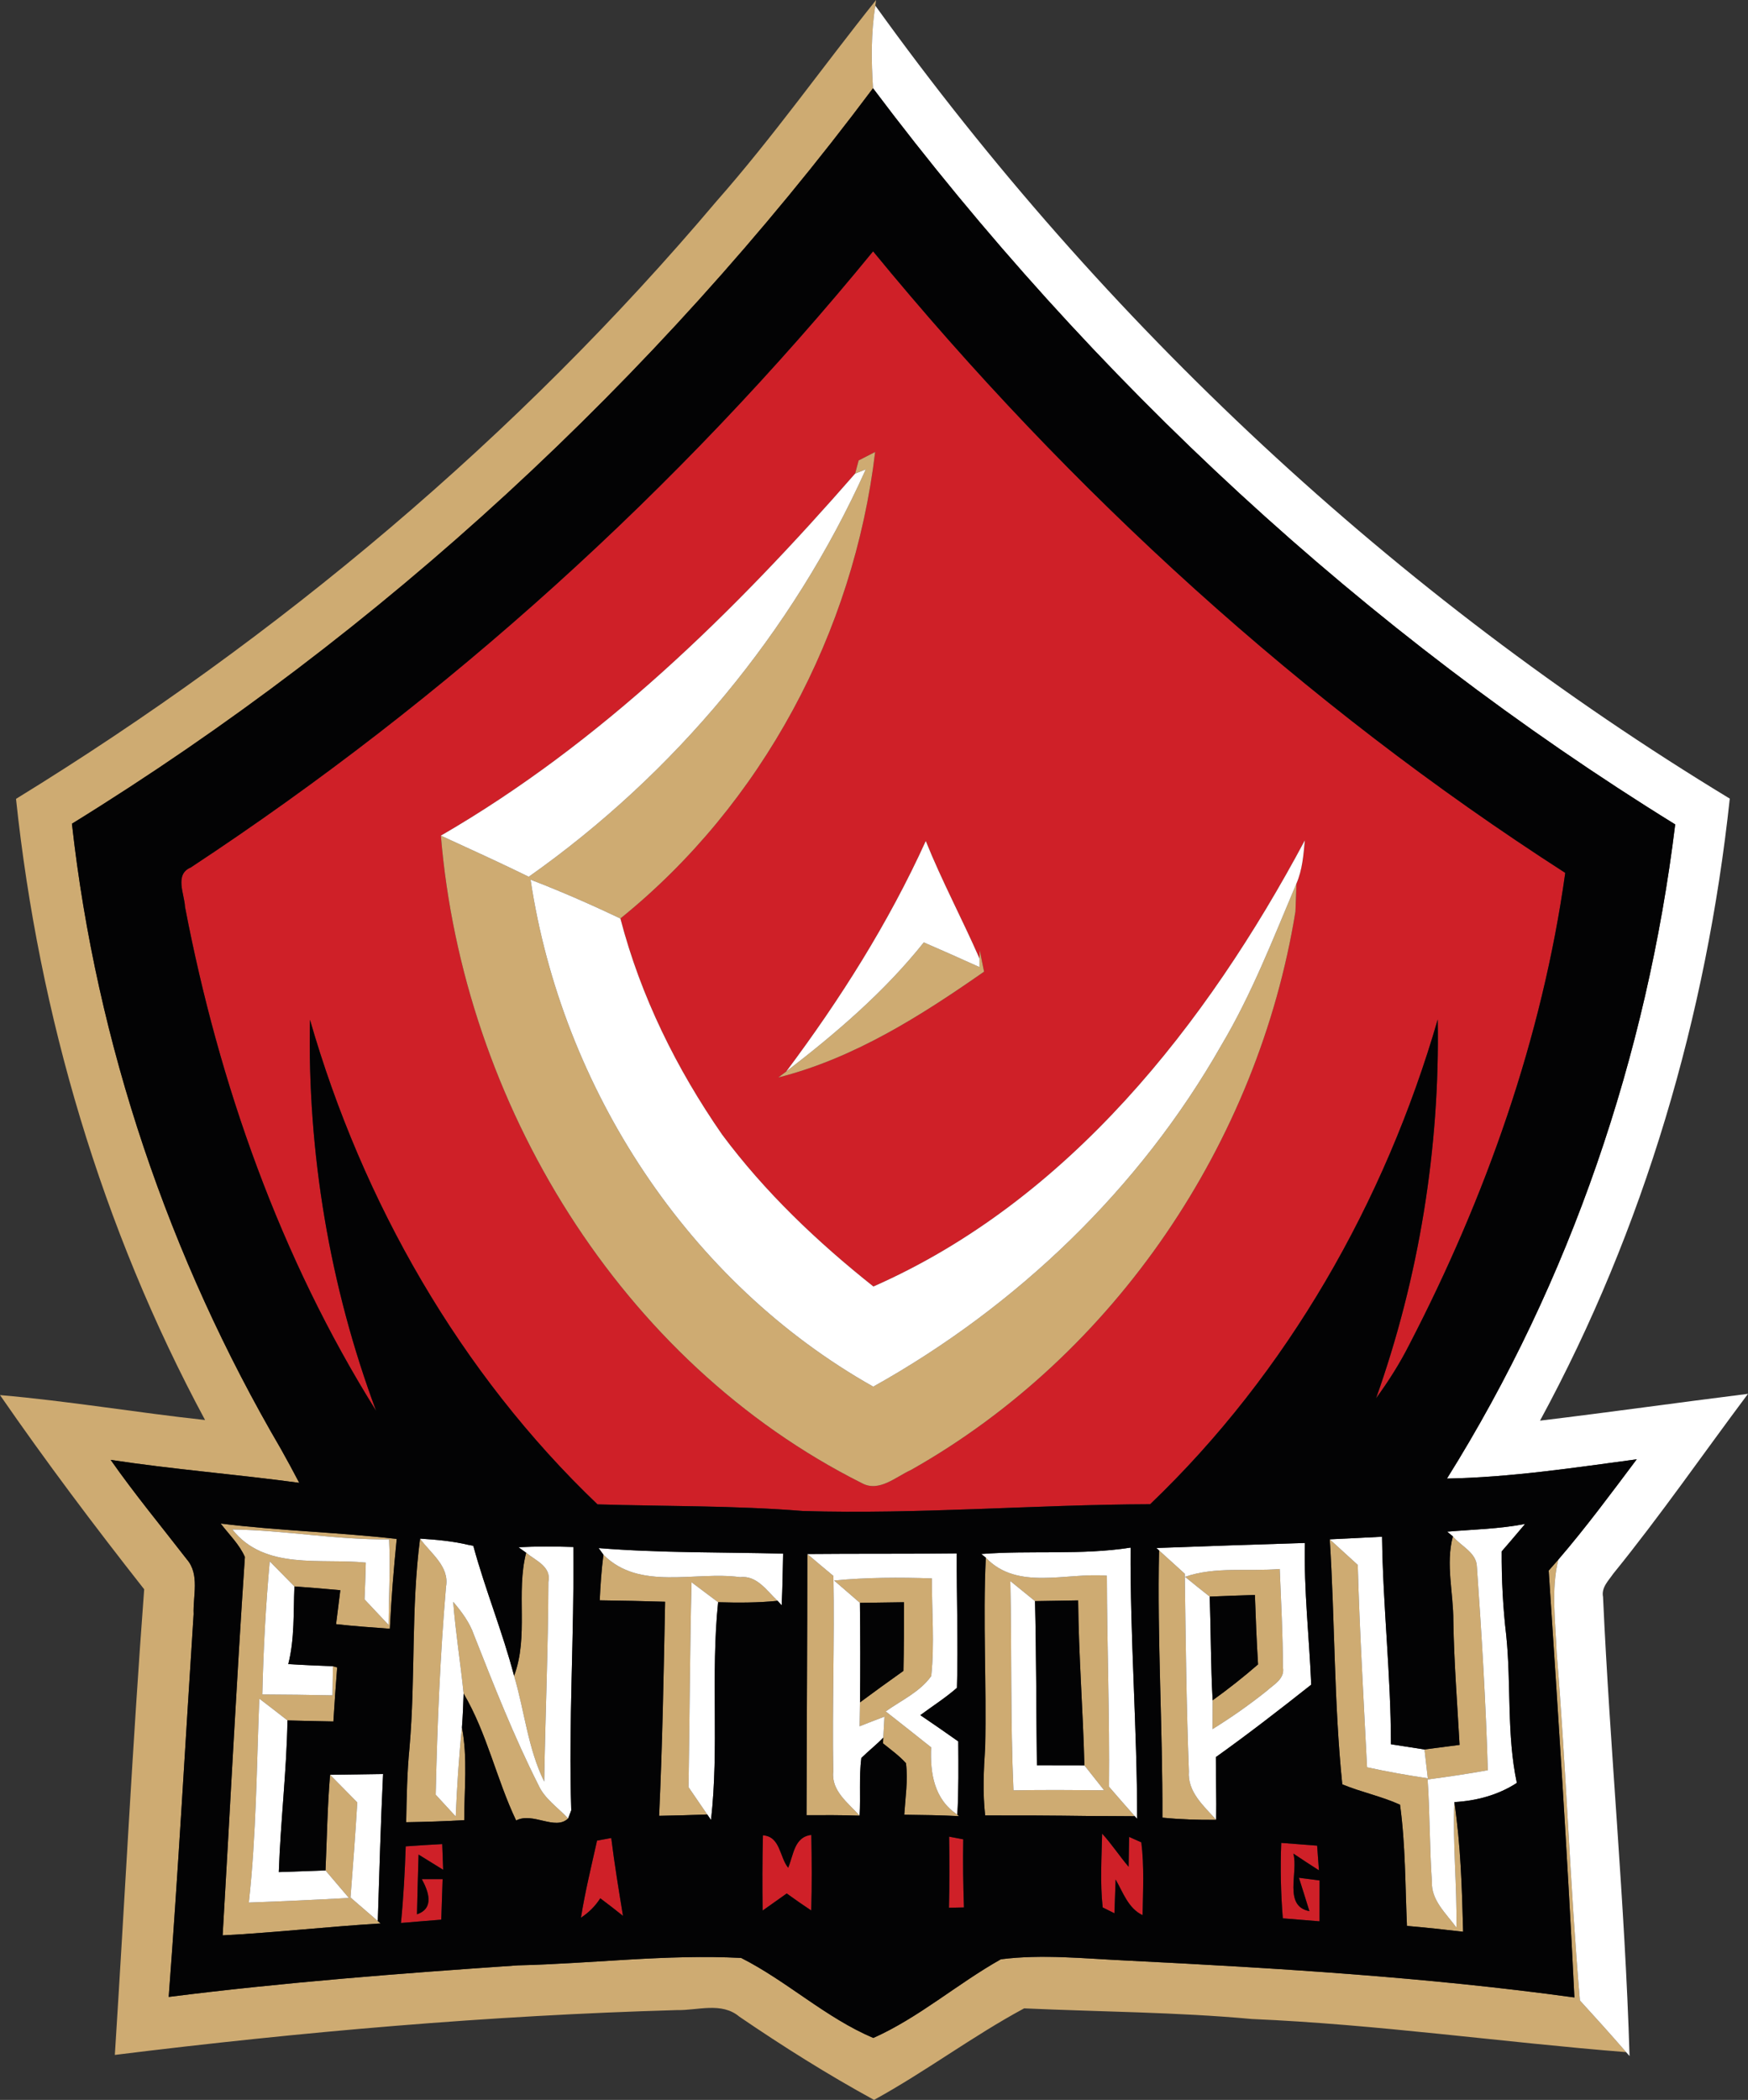 <?xml version="1.0" encoding="utf-8"?>
<!-- Generator: Adobe Illustrator 19.0.0, SVG Export Plug-In . SVG Version: 6.00 Build 0)  -->
<svg version="1.1" id="Layer_1" xmlns="http://www.w3.org/2000/svg" xmlns:xlink="http://www.w3.org/1999/xlink" x="0px" y="0px"
	 viewBox="-107.82 288.44 221.63 266.12" style="enable-background:new -107.82 288.44 221.63 266.12;" xml:space="preserve">
<rect x="-107.82" y="288.44" width="221.63" height="266.12" fill="#333333" stroke="none"/>
<style type="text/css">
	.st0{fill:#CF2028;}
	.st1{fill:#CEAB72;}
	.st2{fill:#FFFFFF;}
	.st3{fill:#030304;}
</style>
<g id="_x23_cf2028ff">
	<path class="st0" d="M-83.64,398.38c32.58-21.45,61.83-47.9,86.52-78.09c25.03,30.49,54.55,57.43,87.76,78.77
		c-2.92,20.91-10.09,41.11-19.79,59.82c-1.2,2.37-2.63,4.62-4.2,6.77c5.46-15.34,8.11-31.75,7.82-48.01
		c-6.69,23.08-19.04,44.77-36.46,61.43c-14.69,0.05-29.34,1.3-44.03,0.86c-8.66-0.7-17.36-0.58-26.04-0.84
		c-17.43-16.63-29.81-38.33-36.46-61.42c-0.34,16.82,2.5,33.8,8.39,49.57c-12.15-19.41-19.93-41.42-24.23-63.86
		C-84.44,401.72-85.72,399.25-83.64,398.38 M1.05,346.79c-0.11,0.41-0.34,1.25-0.45,1.67c-15.3,17.53-32.24,34.15-52.52,45.88
		c2.8,33.79,22.71,66.69,53.4,82.07c2.17,1.17,4.29-0.82,6.2-1.68c25.88-14.6,44.01-41.54,48.75-70.77c0.03-0.89,0.1-2.67,0.13-3.56
		c0.75-1.73,0.89-3.62,1.06-5.46c-12.45,23.3-29.96,45.64-54.7,56.54c-7.11-5.65-13.75-11.95-19.18-19.25
		c-5.78-8.33-10.34-17.55-12.9-27.39c17.97-14.49,29.58-36.27,32.3-59.12C2.62,345.99,1.58,346.52,1.05,346.79 M-8.13,424.23
		c-0.25,0.19-0.76,0.57-1.01,0.76c9.6-2.43,18.06-7.81,26.09-13.41c-0.14-0.68-0.42-2.04-0.55-2.72l-0.03,1.05
		c-2.19-5-4.77-9.82-6.81-14.89C4.83,405.42-1.29,415.09-8.13,424.23z"/>
	<path class="st0" d="M-32.12,521.7c0.45-0.08,1.35-0.25,1.8-0.33c0.41,3.3,0.95,6.59,1.49,9.87c-0.94-0.76-1.91-1.5-2.88-2.23
		c-0.64,1-1.46,1.81-2.45,2.46C-33.64,528.18-32.84,524.95-32.12,521.7z"/>
	<path class="st0" d="M-11.09,521.03c2.22,0.15,2.09,2.73,3.2,4.11c0.69-1.59,0.75-3.91,2.94-4.16c0.06,3.19,0.08,6.38-0.01,9.58
		c-1.05-0.7-2.09-1.42-3.11-2.16c-1.02,0.72-2.04,1.44-3.06,2.17C-11.17,527.39-11.17,524.21-11.09,521.03z"/>
	<path class="st0" d="M12.52,521.2c0.44,0.08,1.34,0.26,1.79,0.34c-0.05,2.87-0.01,5.75,0.09,8.63c-0.48,0.01-1.43,0.03-1.9,0.04
		C12.57,527.21,12.57,524.2,12.52,521.2z"/>
	<path class="st0" d="M31.92,520.81c1.21,1.33,2.19,2.83,3.36,4.21c0.01-0.95,0.04-2.85,0.06-3.79c0.39,0.17,1.16,0.52,1.55,0.69
		c0.38,3.06,0.21,6.15,0.16,9.23c-1.82-0.86-2.48-2.89-3.42-4.52c-0.04,1.07-0.11,3.21-0.15,4.28l-1.49-0.74
		C31.65,527.06,31.85,523.92,31.92,520.81z"/>
	<path class="st0" d="M-56.38,522.43c1.55-0.11,3.09-0.21,4.63-0.29c0.03,0.81,0.09,2.44,0.12,3.26c-1.05-0.64-2.09-1.29-3.12-1.93
		c-0.07,2.52-0.15,5.05-0.2,7.57c2.25-0.77,1.45-2.92,0.61-4.46c0.66,0,1.98,0,2.64,0c-0.06,1.71-0.11,3.43-0.17,5.14
		c-1.71,0.13-3.41,0.28-5.11,0.42C-56.66,528.9-56.49,525.67-56.38,522.43z"/>
	<path class="st0" d="M54.63,521.99c1.51,0.11,3.03,0.23,4.55,0.35c0.06,0.78,0.17,2.35,0.23,3.13c-1.09-0.7-2.18-1.41-3.25-2.13
		c0.68,2.35-1.32,6.66,2.04,7.3c-0.44-1.42-0.88-2.83-1.33-4.23c0.66,0.08,1.97,0.26,2.62,0.34c0,1.73,0,3.45-0.01,5.18
		c-1.55-0.13-3.1-0.26-4.65-0.38C54.57,528.37,54.5,525.18,54.63,521.99z"/>
</g>
<g id="_x23_ceab72ff">
	<path class="st1" d="M-16.98,313.95c7.19-8.15,13.46-17.04,20.24-25.51l-0.1,0.71c-0.55,3.46-0.52,6.98-0.29,10.47
		c-27.69,36.99-62.23,68.93-101.57,93.21c3.1,27.88,12.33,55.04,26.49,79.23c0.8,1.42,1.57,2.85,2.33,4.3
		c-7.96-1.08-15.97-1.7-23.91-2.91c3.04,4.34,6.42,8.42,9.66,12.61c1.66,1.92,0.76,4.65,0.86,6.94
		c-1.05,16.17-1.94,32.35-3.16,48.51c14.71-1.86,29.49-2.99,44.28-4c9.43-0.22,18.85-1.43,28.3-0.94
		c5.82,2.94,10.71,7.58,16.76,10.14c5.8-2.59,10.65-6.87,16.17-9.97c5.27-0.67,10.64-0.08,15.93,0.16
		c18.97,0.95,37.96,2.09,56.79,4.68c-0.88-18.05-2.07-36.08-3.26-54.1c0.3-0.35,0.92-1.05,1.22-1.39
		c-0.94,3.87-0.35,7.88-0.21,11.81c1.22,14.67,1.68,29.39,2.95,44.06c1.98,2.16,3.94,4.34,5.86,6.55
		c-15.81-1.26-31.56-3.52-47.43-4.2c-9.61-0.88-19.27-0.91-28.9-1.35c-6.51,3.5-12.51,8.03-19.03,11.6
		c-5.88-3.21-11.55-6.78-17.08-10.55c-2.25-1.9-5.29-0.77-7.93-0.83c-23.83,0.68-47.6,2.75-71.25,5.68
		c1.26-19.67,2.24-39.35,3.72-59.01c-6.32-8.03-12.47-16.2-18.28-24.61c8.7,0.75,17.32,2.22,26,3.16
		c-13.1-24.33-21.06-51.27-23.97-78.72C-72.51,369.24-42.21,343.81-16.98,313.95z"/>
	<path class="st1" d="M1.05,346.79c0.53-0.27,1.57-0.8,2.09-1.07c-2.72,22.85-14.33,44.63-32.3,59.12
		c-3.74-1.77-7.53-3.44-11.39-4.92c3.98,26.45,20.02,51.06,43.45,64.25c18.21-10.16,33.8-25.1,44.13-43.26
		c3.87-6.5,6.59-13.57,9.53-20.51c-0.03,0.89-0.1,2.67-0.13,3.56c-4.74,29.23-22.87,56.17-48.75,70.77
		c-1.91,0.86-4.03,2.85-6.2,1.68c-30.69-15.38-50.6-48.28-53.4-82.07c3.72,1.72,7.46,3.4,11.14,5.21
		c18.47-13.02,33.45-30.99,42.73-51.62l-1.35,0.53C0.71,348.04,0.94,347.2,1.05,346.79z"/>
	<path class="st1" d="M9.31,407.87c2.36,1.02,4.71,2.07,7.06,3.13c0-0.27,0-0.82,0-1.09l0.03-1.05c0.13,0.68,0.41,2.04,0.55,2.72
		c-8.03,5.6-16.49,10.98-26.09,13.41c0.25-0.19,0.76-0.57,1.01-0.76C-1.81,419.37,4.32,414.13,9.31,407.87z"/>
	<path class="st1" d="M-79.84,481.52c7.41,0.92,14.9,1.1,22.32,1.95c-0.38,3.79-0.69,7.58-0.87,11.38
		c-2.27-0.17-4.55-0.32-6.82-0.58c0.18-1.43,0.36-2.87,0.54-4.3c-1.94-0.19-3.88-0.34-5.82-0.48c-1.04-1.06-2.09-2.12-3.13-3.18
		c-0.51,5.61-0.81,11.24-0.94,16.87c2.96,0.01,5.93,0.05,8.9,0.11c0.01-0.92,0.04-2.77,0.05-3.69l0.54,0.15
		c-0.18,2.28-0.34,4.56-0.48,6.85c-1.94-0.04-3.88-0.07-5.82-0.13c-1.19-0.93-2.37-1.85-3.57-2.76c-0.35,8.61-0.38,17.26-1.33,25.84
		c4.23-0.15,8.46-0.35,12.69-0.58c-1-1.17-1.99-2.33-2.97-3.49c0.18-4.04,0.24-8.09,0.58-12.12c1.15,1.16,2.3,2.33,3.45,3.5
		c-0.24,4.02-0.54,8.03-0.86,12.05c1.15,0.99,2.3,1.99,3.46,2.98l0.36,0.31c-6.68,0.4-13.34,1.16-20.03,1.51
		c0.94-15.98,1.74-31.97,2.82-47.95C-77.47,484.15-78.79,482.9-79.84,481.52 M-78.36,482.27c4.11,5.21,11.17,3.61,16.92,4.2
		c-0.04,1.55-0.09,3.1-0.16,4.66c1.02,1.08,2.03,2.16,3.05,3.24c0.02-3.61,0.24-7.24,0.06-10.85
		C-65.14,483.61-71.72,482.36-78.36,482.27z"/>
	<path class="st1" d="M-55.9,509.93c0.77-8.82,0.19-17.71,1.34-26.5c1.32,1.86,3.76,3.5,3.29,6.1c-0.75,8.76-1.11,17.55-1.31,26.35
		c0.85,0.92,1.69,1.84,2.54,2.76c0.16-3.77,0.4-7.54,0.79-11.29c0.74,3.88,0.29,7.84,0.29,11.76c-2.46,0.14-4.91,0.22-7.36,0.26
		C-56.26,516.22-56.21,513.07-55.9,509.93z"/>
	<path class="st1" d="M-48.44,484.22c0.03,0,0.09,0.02,0.12,0.02C-48.35,484.24-48.41,484.22-48.44,484.22z"/>
	<path class="st1" d="M62.37,514.57c-1.06-10.31-0.93-20.71-1.59-31.05c1.18,1.07,2.37,2.16,3.55,3.24
		c0.24,8.56,0.75,17.1,1.18,25.65c2.54,0.55,5.1,1.01,7.67,1.39c0.3,4.35,0.25,8.73,0.55,13.09c-0.1,2.39,1.82,4.05,3.11,5.83
		c0.09-5.31-0.49-10.6-0.26-15.9c0.8,5.44,0.97,10.94,1.11,16.43c-2.37-0.27-4.74-0.54-7.12-0.74c-0.23-5.12-0.18-10.28-0.88-15.36
		C67.33,516.08,64.76,515.56,62.37,514.57z"/>
	<path class="st1" d="M76.39,483.14c1.01,1.25,3.03,2.05,3.05,3.9c0.6,8.57,1.13,17.15,1.38,25.74c-2.52,0.46-5.06,0.83-7.59,1.17
		c-0.15-1.27-0.3-2.54-0.44-3.8c1.48-0.2,2.97-0.39,4.45-0.58c-0.29-5.22-0.7-10.44-0.79-15.68
		C76.47,490.31,75.45,486.68,76.39,483.14z"/>
	<path class="st1" d="M39.14,484.93c1.09,0.98,2.17,1.96,3.26,2.95c0.11,8.34,0.2,16.69,0.52,25.03c-0.2,2.63,1.89,4.39,3.46,6.16
		c-2.28,0.02-4.55-0.05-6.82-0.28C39.61,507.5,38.89,496.22,39.14,484.93z"/>
	<path class="st1" d="M-41.11,485.22c1.2,1,3.23,1.75,2.82,3.7c-0.03,8.43-0.39,16.86-0.53,25.3c-2.08-4.22-2.49-8.95-3.82-13.4
		C-40.76,495.8-42.42,490.34-41.11,485.22z"/>
	<path class="st1" d="M-31.31,485.47c4.57,4.61,11.6,2.06,17.32,2.84c2.15-0.25,3.39,1.73,4.76,3c-2.51,0.26-5.03,0.25-7.54,0.18
		c-1.12-0.85-2.24-1.69-3.37-2.53c-0.21,8.66-0.24,17.31-0.38,25.97c0.78,1.15,1.57,2.3,2.37,3.46c-2.04,0.08-4.07,0.13-6.1,0.17
		c0.42-9.04,0.58-18.08,0.76-27.13c-2.77-0.09-5.53-0.14-8.29-0.18C-31.69,489.32-31.56,487.39-31.31,485.47z"/>
	<path class="st1" d="M-5.46,485.38c1.1,0.93,2.2,1.86,3.31,2.78c0.15,8.27-0.16,16.53-0.02,24.8c-0.27,2.44,1.9,3.97,3.34,5.58
		c-2.25-0.08-4.49-0.07-6.73-0.06C-5.54,507.45-5.46,496.42-5.46,485.38z"/>
	<path class="st1" d="M17.17,485.84c3.99,4.23,10.25,1.85,15.35,2.29c0.02,8.91,0.36,17.83,0.27,26.74c1.08,1.25,2.17,2.5,3.27,3.74
		c-2.01-0.02-4.01-0.02-6.01-0.03c-4.32-0.06-8.64-0.08-12.96-0.07c-0.33-2.87-0.19-5.76,0-8.63
		C17.28,501.87,16.79,493.85,17.17,485.84 M20.28,488.81c0.19,8.84,0,17.69,0.4,26.52c3.83-0.07,7.66-0.04,11.49-0.01
		c-0.63-0.79-1.87-2.37-2.5-3.16c-0.17-6.97-0.73-13.93-0.79-20.9c-1.83,0.03-3.65,0.06-5.47,0.09
		C22.36,490.5,21.33,489.65,20.28,488.81z"/>
	<path class="st1" d="M42.43,488.27c3.85-1.33,8.01-0.65,12.01-0.99c0.16,4.15,0.4,8.3,0.4,12.45c0.29,1.47-1.18,2.2-2.07,3.02
		c-2.18,1.74-4.47,3.35-6.85,4.82c0.01-0.92,0.01-2.74,0.01-3.65c1.99-1.43,3.91-2.94,5.76-4.55c-0.18-2.93-0.3-5.87-0.4-8.8
		c-1.92,0.06-3.83,0.13-5.73,0.21C44.5,489.95,43.46,489.11,42.43,488.27z"/>
	<path class="st1" d="M-2.06,488.74c4.12-0.4,8.26-0.41,12.39-0.27c-0.01,4.13,0.36,8.27-0.08,12.38c-1.43,2.02-3.8,3.07-5.77,4.48
		c1.92,1.51,3.84,3.02,5.76,4.55c-0.15,3.27,0.39,6.6,3.32,8.52l0.21,0.2c-2.31-0.12-4.63-0.15-6.94-0.18
		c0.14-2.18,0.49-4.36,0.22-6.53c-0.87-0.96-1.92-1.71-2.91-2.51l0.03-0.73c0.04-0.67,0.11-1.99,0.15-2.66
		c-1.06,0.4-2.11,0.81-3.15,1.22c0.01-0.76,0.04-2.27,0.05-3.03c1.83-1.35,3.66-2.68,5.51-3.99c0.06-2.9,0.07-5.8,0.06-8.7
		c-1.86,0.02-3.72,0.05-5.58,0.08C0.39,490.86-1.24,489.45-2.06,488.74z"/>
	<path class="st1" d="M-50.36,491.44c1.08,1.26,2.09,2.62,2.64,4.21c2.53,6.41,5.06,12.85,8.17,19.01c0.8,1.78,2.48,2.84,3.76,4.24
		c-1.65,1.57-4.48-0.86-6.59,0.25c-2.5-5.25-3.69-11.06-6.66-16.09C-49.43,499.18-50.06,495.33-50.36,491.44z"/>
</g>
<g id="_x23_ffffffff">
	<path class="st2" d="M2.87,299.62c-0.23-3.49-0.26-7.01,0.29-10.47c28.96,40.27,65.9,74.78,108.34,100.5
		c-2.95,27.48-10.85,54.51-24.06,78.83c8.8-1.06,17.57-2.3,26.37-3.4c-5.69,7.6-11.09,15.41-17.08,22.79
		c-0.6,0.88-1.54,1.76-1.3,2.95c0.88,19.4,2.78,38.76,3.36,58.18l-0.43-0.49c-1.92-2.21-3.88-4.39-5.86-6.55
		c-1.27-14.67-1.73-29.39-2.95-44.06c-0.14-3.93-0.73-7.94,0.21-11.81c3.51-4.08,6.71-8.41,9.94-12.71
		c-7.99,1.07-15.99,2.29-24.06,2.44c15.66-25.02,25.36-53.64,28.94-82.9C65.21,368.58,30.67,336.59,2.87,299.62z"/>
	<path class="st2" d="M-51.92,394.34c20.28-11.73,37.22-28.35,52.52-45.88l1.35-0.53c-9.28,20.63-24.26,38.6-42.73,51.62
		C-44.46,397.74-48.2,396.06-51.92,394.34z"/>
	<path class="st2" d="M2.92,451.48c24.74-10.9,42.25-33.24,54.7-56.54c-0.17,1.84-0.31,3.73-1.06,5.46
		c-2.94,6.94-5.66,14.01-9.53,20.51c-10.33,18.16-25.92,33.1-44.13,43.26c-23.43-13.19-39.47-37.8-43.45-64.25
		c3.86,1.48,7.65,3.15,11.39,4.92c2.56,9.84,7.12,19.06,12.9,27.39C-10.83,439.53-4.19,445.83,2.92,451.48z"/>
	<path class="st2" d="M-8.13,424.23c6.84-9.14,12.96-18.81,17.69-29.21c2.04,5.07,4.62,9.89,6.81,14.89c0,0.27,0,0.82,0,1.09
		c-2.35-1.06-4.7-2.11-7.06-3.13C4.32,414.13-1.81,419.37-8.13,424.23z"/>
	<path class="st2" d="M75.66,482.55c3.3-0.29,6.63-0.34,9.89-0.98c-0.19,0.23-0.58,0.69-0.77,0.91c-0.73,0.87-1.46,1.72-2.2,2.57
		c-0.02,3.56,0.16,7.13,0.58,10.67c0.64,6.21,0.04,12.53,1.34,18.67c-2.37,1.54-5.11,2.27-7.92,2.43c-0.23,5.3,0.35,10.59,0.26,15.9
		c-1.29-1.78-3.21-3.44-3.11-5.83c-0.3-4.36-0.25-8.74-0.55-13.09c-2.57-0.38-5.13-0.84-7.67-1.39c-0.43-8.55-0.94-17.09-1.18-25.65
		c-1.18-1.08-2.37-2.17-3.55-3.24c2.2-0.11,4.41-0.21,6.63-0.33c0.11,8.79,1.12,17.52,1.13,26.3c1.41,0.21,2.83,0.44,4.25,0.66
		c0.14,1.26,0.29,2.53,0.44,3.8c2.53-0.34,5.07-0.71,7.59-1.17c-0.25-8.59-0.78-17.17-1.38-25.74c-0.02-1.85-2.04-2.65-3.05-3.9
		C76.21,482.99,75.84,482.7,75.66,482.55z"/>
	<path class="st2" d="M-78.36,482.27c6.64,0.09,13.22,1.34,19.87,1.25c0.18,3.61-0.04,7.24-0.06,10.85
		c-1.02-1.08-2.03-2.16-3.05-3.24c0.07-1.56,0.12-3.11,0.16-4.66C-67.19,485.88-74.25,487.48-78.36,482.27z"/>
	<path class="st2" d="M-54.56,483.43c2.05,0.13,4.11,0.31,6.12,0.79c0.03,0,0.09,0.02,0.12,0.02l0.51,0.1
		c1.51,5.56,3.71,10.9,5.17,16.48c1.33,4.45,1.74,9.18,3.82,13.4c0.14-8.44,0.5-16.87,0.53-25.3c0.41-1.95-1.62-2.7-2.82-3.7
		l-0.98-0.7c2.32-0.12,4.65-0.1,6.97-0.03c0.12,11.13-0.63,22.26-0.27,33.37c-0.1,0.26-0.3,0.78-0.4,1.04
		c-1.28-1.4-2.96-2.46-3.76-4.24c-3.11-6.16-5.64-12.6-8.17-19.01c-0.55-1.59-1.56-2.95-2.64-4.21c0.3,3.89,0.93,7.74,1.32,11.62
		c-0.04,1.43-0.1,2.86-0.21,4.29c-0.39,3.75-0.63,7.52-0.79,11.29c-0.85-0.92-1.69-1.84-2.54-2.76c0.2-8.8,0.56-17.59,1.31-26.35
		C-50.8,486.93-53.24,485.29-54.56,483.43z"/>
	<path class="st2" d="M16.59,485.38c6.31-0.49,12.67,0.17,18.94-0.81c-0.07,11.47,0.83,22.91,0.83,34.38l-0.3-0.34
		c-1.1-1.24-2.19-2.49-3.27-3.74c0.09-8.91-0.25-17.83-0.27-26.74c-5.1-0.44-11.36,1.94-15.35-2.29L16.59,485.38z"/>
	<path class="st2" d="M38.79,484.62c6.28-0.24,12.56-0.44,18.84-0.64c-0.14,6,0.55,11.97,0.8,17.96c-3.97,3.14-7.97,6.24-12.09,9.18
		c-0.01,2.65,0.09,5.3,0.04,7.95c-1.57-1.77-3.66-3.53-3.46-6.16c-0.32-8.34-0.41-16.69-0.52-25.03c-1.09-0.99-2.17-1.97-3.26-2.95
		L38.79,484.62 M42.43,488.27c1.03,0.84,2.07,1.68,3.13,2.51c0.15,4.38,0.13,8.76,0.37,13.14c0,0.91,0,2.73-0.01,3.65
		c2.38-1.47,4.67-3.08,6.85-4.82c0.89-0.82,2.36-1.55,2.07-3.02c0-4.15-0.24-8.3-0.4-12.45C50.44,487.62,46.28,486.94,42.43,488.27z
		"/>
	<path class="st2" d="M-31.92,484.63c7.78,0.63,15.59,0.51,23.39,0.7c-0.04,2.18-0.08,4.36-0.18,6.55
		c-0.13-0.14-0.39-0.43-0.52-0.57c-1.37-1.27-2.61-3.25-4.76-3c-5.72-0.78-12.75,1.77-17.32-2.84L-31.92,484.63z"/>
	<path class="st2" d="M-5.46,485.38c6.32-0.06,12.63,0,18.95-0.08c-0.03,5.68,0.19,11.37,0.02,17.04c-1.45,1.27-3.09,2.31-4.64,3.46
		c1.61,1.09,3.21,2.2,4.81,3.33c0.02,3.09,0.06,6.18-0.12,9.27c-2.93-1.92-3.47-5.25-3.32-8.52c-1.92-1.53-3.84-3.04-5.76-4.55
		c1.97-1.41,4.34-2.46,5.77-4.48c0.44-4.11,0.07-8.25,0.08-12.38c-4.13-0.14-8.27-0.13-12.39,0.27c0.82,0.71,2.45,2.12,3.27,2.83
		c0.05,4.2,0.06,8.41,0.01,12.61c-0.01,0.76-0.04,2.27-0.05,3.03c1.04-0.41,2.09-0.82,3.15-1.22c-0.04,0.67-0.11,1.99-0.15,2.66
		c-0.87,0.91-1.88,1.69-2.78,2.58c-0.31,2.42-0.08,4.87-0.22,7.31c-1.44-1.61-3.61-3.14-3.34-5.58c-0.14-8.27,0.17-16.53,0.02-24.8
		C-3.26,487.24-4.36,486.31-5.46,485.38z"/>
	<path class="st2" d="M-73.62,486.31c1.04,1.06,2.09,2.12,3.13,3.18c-0.14,3.28,0.04,6.62-0.78,9.84c1.88,0.12,3.77,0.2,5.66,0.27
		c-0.01,0.92-0.04,2.77-0.05,3.69c-2.97-0.06-5.94-0.1-8.9-0.11C-74.43,497.55-74.13,491.92-73.62,486.31z"/>
	<path class="st2" d="M20.28,488.81c1.05,0.84,2.08,1.69,3.13,2.54c0.17,6.93,0.15,13.87,0.24,20.8c2,0.01,4.01,0.01,6.02,0.01
		c0.63,0.79,1.87,2.37,2.5,3.16c-3.83-0.03-7.66-0.06-11.49,0.01C20.28,506.5,20.47,497.65,20.28,488.81z"/>
	<path class="st2" d="M-20.14,488.96c1.13,0.84,2.25,1.68,3.37,2.53c-0.95,9.17,0.14,18.44-0.9,27.59l-0.48-0.69
		c-0.8-1.16-1.59-2.31-2.37-3.46C-20.38,506.27-20.35,497.62-20.14,488.96z"/>
	<path class="st2" d="M-74.94,503.71c1.2,0.91,2.38,1.83,3.57,2.76c-0.11,6.42-0.88,12.8-1.1,19.22c1.97-0.06,3.94-0.15,5.92-0.21
		c0.98,1.16,1.97,2.32,2.97,3.49c-4.23,0.23-8.46,0.43-12.69,0.58C-75.32,520.97-75.29,512.32-74.94,503.71z"/>
	<path class="st2" d="M-65.97,513.36c2.24-0.04,4.48-0.07,6.72-0.1c-0.3,6.21-0.47,12.42-0.67,18.63c-1.16-0.99-2.31-1.99-3.46-2.98
		c0.32-4.02,0.62-8.03,0.86-12.05C-63.67,515.69-64.82,514.52-65.97,513.36z"/>
</g>
<g id="_x23_030304ff">
	<path class="st3" d="M-98.7,392.83c39.34-24.28,73.88-56.22,101.57-93.21c27.8,36.97,62.34,68.96,101.71,93.3
		c-3.58,29.26-13.28,57.88-28.94,82.9c8.07-0.15,16.07-1.37,24.06-2.44c-3.23,4.3-6.43,8.63-9.94,12.71
		c-0.3,0.34-0.92,1.04-1.22,1.39c1.19,18.02,2.38,36.05,3.26,54.1c-18.83-2.59-37.82-3.73-56.79-4.68
		c-5.29-0.24-10.66-0.83-15.93-0.16c-5.52,3.1-10.37,7.38-16.17,9.97c-6.05-2.56-10.94-7.2-16.76-10.14
		c-9.45-0.49-18.87,0.72-28.3,0.94c-14.79,1.01-29.57,2.14-44.28,4c1.22-16.16,2.11-32.34,3.16-48.51c-0.1-2.29,0.8-5.02-0.86-6.94
		c-3.24-4.19-6.62-8.27-9.66-12.61c7.94,1.21,15.95,1.83,23.91,2.91c-0.76-1.45-1.53-2.88-2.33-4.3
		C-86.37,447.87-95.6,420.71-98.7,392.83 M-83.64,398.38c-2.08,0.87-0.8,3.34-0.72,5c4.3,22.44,12.08,44.45,24.23,63.86
		c-5.89-15.77-8.73-32.75-8.39-49.57c6.65,23.09,19.03,44.79,36.46,61.42c8.68,0.26,17.38,0.14,26.04,0.84
		c14.69,0.44,29.34-0.81,44.03-0.86c17.42-16.66,29.77-38.35,36.46-61.43c0.29,16.26-2.36,32.67-7.82,48.01
		c1.57-2.15,3-4.4,4.2-6.77c9.7-18.71,16.87-38.91,19.79-59.82c-33.21-21.34-62.73-48.28-87.76-78.77
		C-21.81,350.48-51.06,376.93-83.64,398.38 M-79.84,481.52c1.05,1.38,2.37,2.63,3.07,4.24c-1.08,15.98-1.88,31.97-2.82,47.95
		c6.69-0.35,13.35-1.11,20.03-1.51l-0.36-0.31c0.2-6.21,0.37-12.42,0.67-18.63c-2.24,0.03-4.48,0.06-6.72,0.1
		c-0.34,4.03-0.4,8.08-0.58,12.12c-1.98,0.06-3.95,0.15-5.92,0.21c0.22-6.42,0.99-12.8,1.1-19.22c1.94,0.06,3.88,0.09,5.82,0.13
		c0.14-2.29,0.3-4.57,0.48-6.85l-0.54-0.15c-1.89-0.07-3.78-0.15-5.66-0.27c0.82-3.22,0.64-6.56,0.78-9.84
		c1.94,0.14,3.88,0.29,5.82,0.48c-0.18,1.43-0.36,2.87-0.54,4.3c2.27,0.26,4.55,0.41,6.82,0.58c0.18-3.8,0.49-7.59,0.87-11.38
		C-64.94,482.62-72.43,482.44-79.84,481.52 M75.66,482.55c0.18,0.15,0.55,0.44,0.73,0.59c-0.94,3.54,0.08,7.17,0.06,10.75
		c0.09,5.24,0.5,10.46,0.79,15.68c-1.48,0.19-2.97,0.38-4.45,0.58c-1.42-0.22-2.84-0.45-4.25-0.66c-0.01-8.78-1.02-17.51-1.13-26.3
		c-2.22,0.12-4.43,0.22-6.63,0.33c0.66,10.34,0.53,20.74,1.59,31.05c2.39,0.99,4.96,1.51,7.32,2.58c0.7,5.08,0.65,10.24,0.88,15.36
		c2.38,0.2,4.75,0.47,7.12,0.74c-0.14-5.49-0.31-10.99-1.11-16.43c2.81-0.16,5.55-0.89,7.92-2.43c-1.3-6.14-0.7-12.46-1.34-18.67
		c-0.42-3.54-0.6-7.11-0.58-10.67c0.74-0.85,1.47-1.7,2.2-2.57c0.19-0.22,0.58-0.68,0.77-0.91
		C82.29,482.21,78.96,482.26,75.66,482.55 M-55.9,509.93c-0.31,3.14-0.36,6.29-0.42,9.44c2.45-0.04,4.9-0.12,7.36-0.26
		c0-3.92,0.45-7.88-0.29-11.76c0.11-1.43,0.17-2.86,0.21-4.29c2.97,5.03,4.16,10.84,6.66,16.09c2.11-1.11,4.94,1.32,6.59-0.25
		c0.1-0.26,0.3-0.78,0.4-1.04c-0.36-11.11,0.39-22.24,0.27-33.37c-2.32-0.07-4.65-0.09-6.97,0.03l0.98,0.7
		c-1.31,5.12,0.35,10.58-1.53,15.6c-1.46-5.58-3.66-10.92-5.17-16.48l-0.51-0.1c-0.03,0-0.09-0.02-0.12-0.02
		c-2.01-0.48-4.07-0.66-6.12-0.79C-55.71,492.22-55.13,501.11-55.9,509.93 M16.59,485.38l0.58,0.46
		c-0.38,8.01,0.11,16.03-0.08,24.04c-0.19,2.87-0.33,5.76,0,8.63c4.32-0.01,8.64,0.01,12.96,0.07c2,0.01,4,0.01,6.01,0.03l0.3,0.34
		c0-11.47-0.9-22.91-0.83-34.38C29.26,485.55,22.9,484.89,16.59,485.38 M38.79,484.62l0.35,0.31c-0.25,11.29,0.47,22.57,0.42,33.86
		c2.27,0.23,4.54,0.3,6.82,0.28c0.05-2.65-0.05-5.3-0.04-7.95c4.12-2.94,8.12-6.04,12.09-9.18c-0.25-5.99-0.94-11.96-0.8-17.96
		C51.35,484.18,45.07,484.38,38.79,484.62 M-31.92,484.63l0.61,0.84c-0.25,1.92-0.38,3.85-0.47,5.78c2.76,0.04,5.52,0.09,8.29,0.18
		c-0.18,9.05-0.34,18.09-0.76,27.13c2.03-0.04,4.06-0.09,6.1-0.17l0.48,0.69c1.04-9.15-0.05-18.42,0.9-27.59
		c2.51,0.07,5.03,0.08,7.54-0.18c0.13,0.14,0.39,0.43,0.52,0.57c0.1-2.19,0.14-4.37,0.18-6.55
		C-16.33,485.14-24.14,485.26-31.92,484.63 M-5.46,485.38c0,11.04-0.08,22.07-0.1,33.1c2.24-0.01,4.48-0.02,6.73,0.06
		c0.14-2.44-0.09-4.89,0.22-7.31c0.9-0.89,1.91-1.67,2.78-2.58l-0.03,0.73c0.99,0.8,2.04,1.55,2.91,2.51
		c0.27,2.17-0.08,4.35-0.22,6.53c2.31,0.03,4.63,0.06,6.94,0.18l-0.21-0.2c0.18-3.09,0.14-6.18,0.12-9.27
		c-1.6-1.13-3.2-2.24-4.81-3.33c1.55-1.15,3.19-2.19,4.64-3.46c0.17-5.67-0.05-11.36-0.02-17.04
		C7.17,485.38,0.86,485.32-5.46,485.38 M-32.12,521.7c-0.72,3.25-1.52,6.48-2.04,9.77c0.99-0.65,1.81-1.46,2.45-2.46
		c0.97,0.73,1.94,1.47,2.88,2.23c-0.54-3.28-1.08-6.57-1.49-9.87C-30.77,521.45-31.67,521.62-32.12,521.7 M-11.09,521.03
		c-0.08,3.18-0.08,6.36-0.04,9.54c1.02-0.73,2.04-1.45,3.06-2.17c1.02,0.74,2.06,1.46,3.11,2.16c0.09-3.2,0.07-6.39,0.01-9.58
		c-2.19,0.25-2.25,2.57-2.94,4.16C-9,523.76-8.87,521.18-11.09,521.03 M12.52,521.2c0.05,3,0.05,6.01-0.02,9.01
		c0.47-0.01,1.42-0.03,1.9-0.04c-0.1-2.88-0.14-5.76-0.09-8.63C13.86,521.46,12.96,521.28,12.52,521.2 M31.92,520.81
		c-0.07,3.11-0.27,6.25,0.07,9.36l1.49,0.74c0.04-1.07,0.11-3.21,0.15-4.28c0.94,1.63,1.6,3.66,3.42,4.52
		c0.05-3.08,0.22-6.17-0.16-9.23c-0.39-0.17-1.16-0.52-1.55-0.69c-0.02,0.94-0.05,2.84-0.06,3.79
		C34.11,523.64,33.13,522.14,31.92,520.81 M-56.38,522.43c-0.11,3.24-0.28,6.47-0.6,9.71c1.7-0.14,3.4-0.29,5.11-0.42
		c0.06-1.71,0.11-3.43,0.17-5.14c-0.66,0-1.98,0-2.64,0c0.84,1.54,1.64,3.69-0.61,4.46c0.05-2.52,0.13-5.05,0.2-7.57
		c1.03,0.64,2.07,1.29,3.12,1.93c-0.03-0.82-0.09-2.45-0.12-3.26C-53.29,522.22-54.83,522.32-56.38,522.43 M54.63,521.99
		c-0.13,3.19-0.06,6.38,0.2,9.56c1.55,0.12,3.1,0.25,4.65,0.38c0.01-1.73,0.01-3.45,0.01-5.18c-0.65-0.08-1.96-0.26-2.62-0.34
		c0.45,1.4,0.89,2.81,1.33,4.23c-3.36-0.64-1.36-4.95-2.04-7.3c1.07,0.72,2.16,1.43,3.25,2.13c-0.06-0.78-0.17-2.35-0.23-3.13
		C57.66,522.22,56.14,522.1,54.63,521.99z"/>
	<path class="st3" d="M1.21,491.57c1.86-0.03,3.72-0.06,5.58-0.08c0.01,2.9,0,5.8-0.06,8.7c-1.85,1.31-3.68,2.64-5.51,3.99
		C1.27,499.98,1.26,495.77,1.21,491.57z"/>
	<path class="st3" d="M23.41,491.35c1.82-0.03,3.64-0.06,5.47-0.09c0.06,6.97,0.62,13.93,0.79,20.9c-2.01,0-4.02,0-6.02-0.01
		C23.56,505.22,23.58,498.28,23.41,491.35z"/>
	<path class="st3" d="M45.56,490.78c1.9-0.08,3.81-0.15,5.73-0.21c0.1,2.93,0.22,5.87,0.4,8.8c-1.85,1.61-3.77,3.12-5.76,4.55
		C45.69,499.54,45.71,495.16,45.56,490.78z"/>
</g>
</svg>
